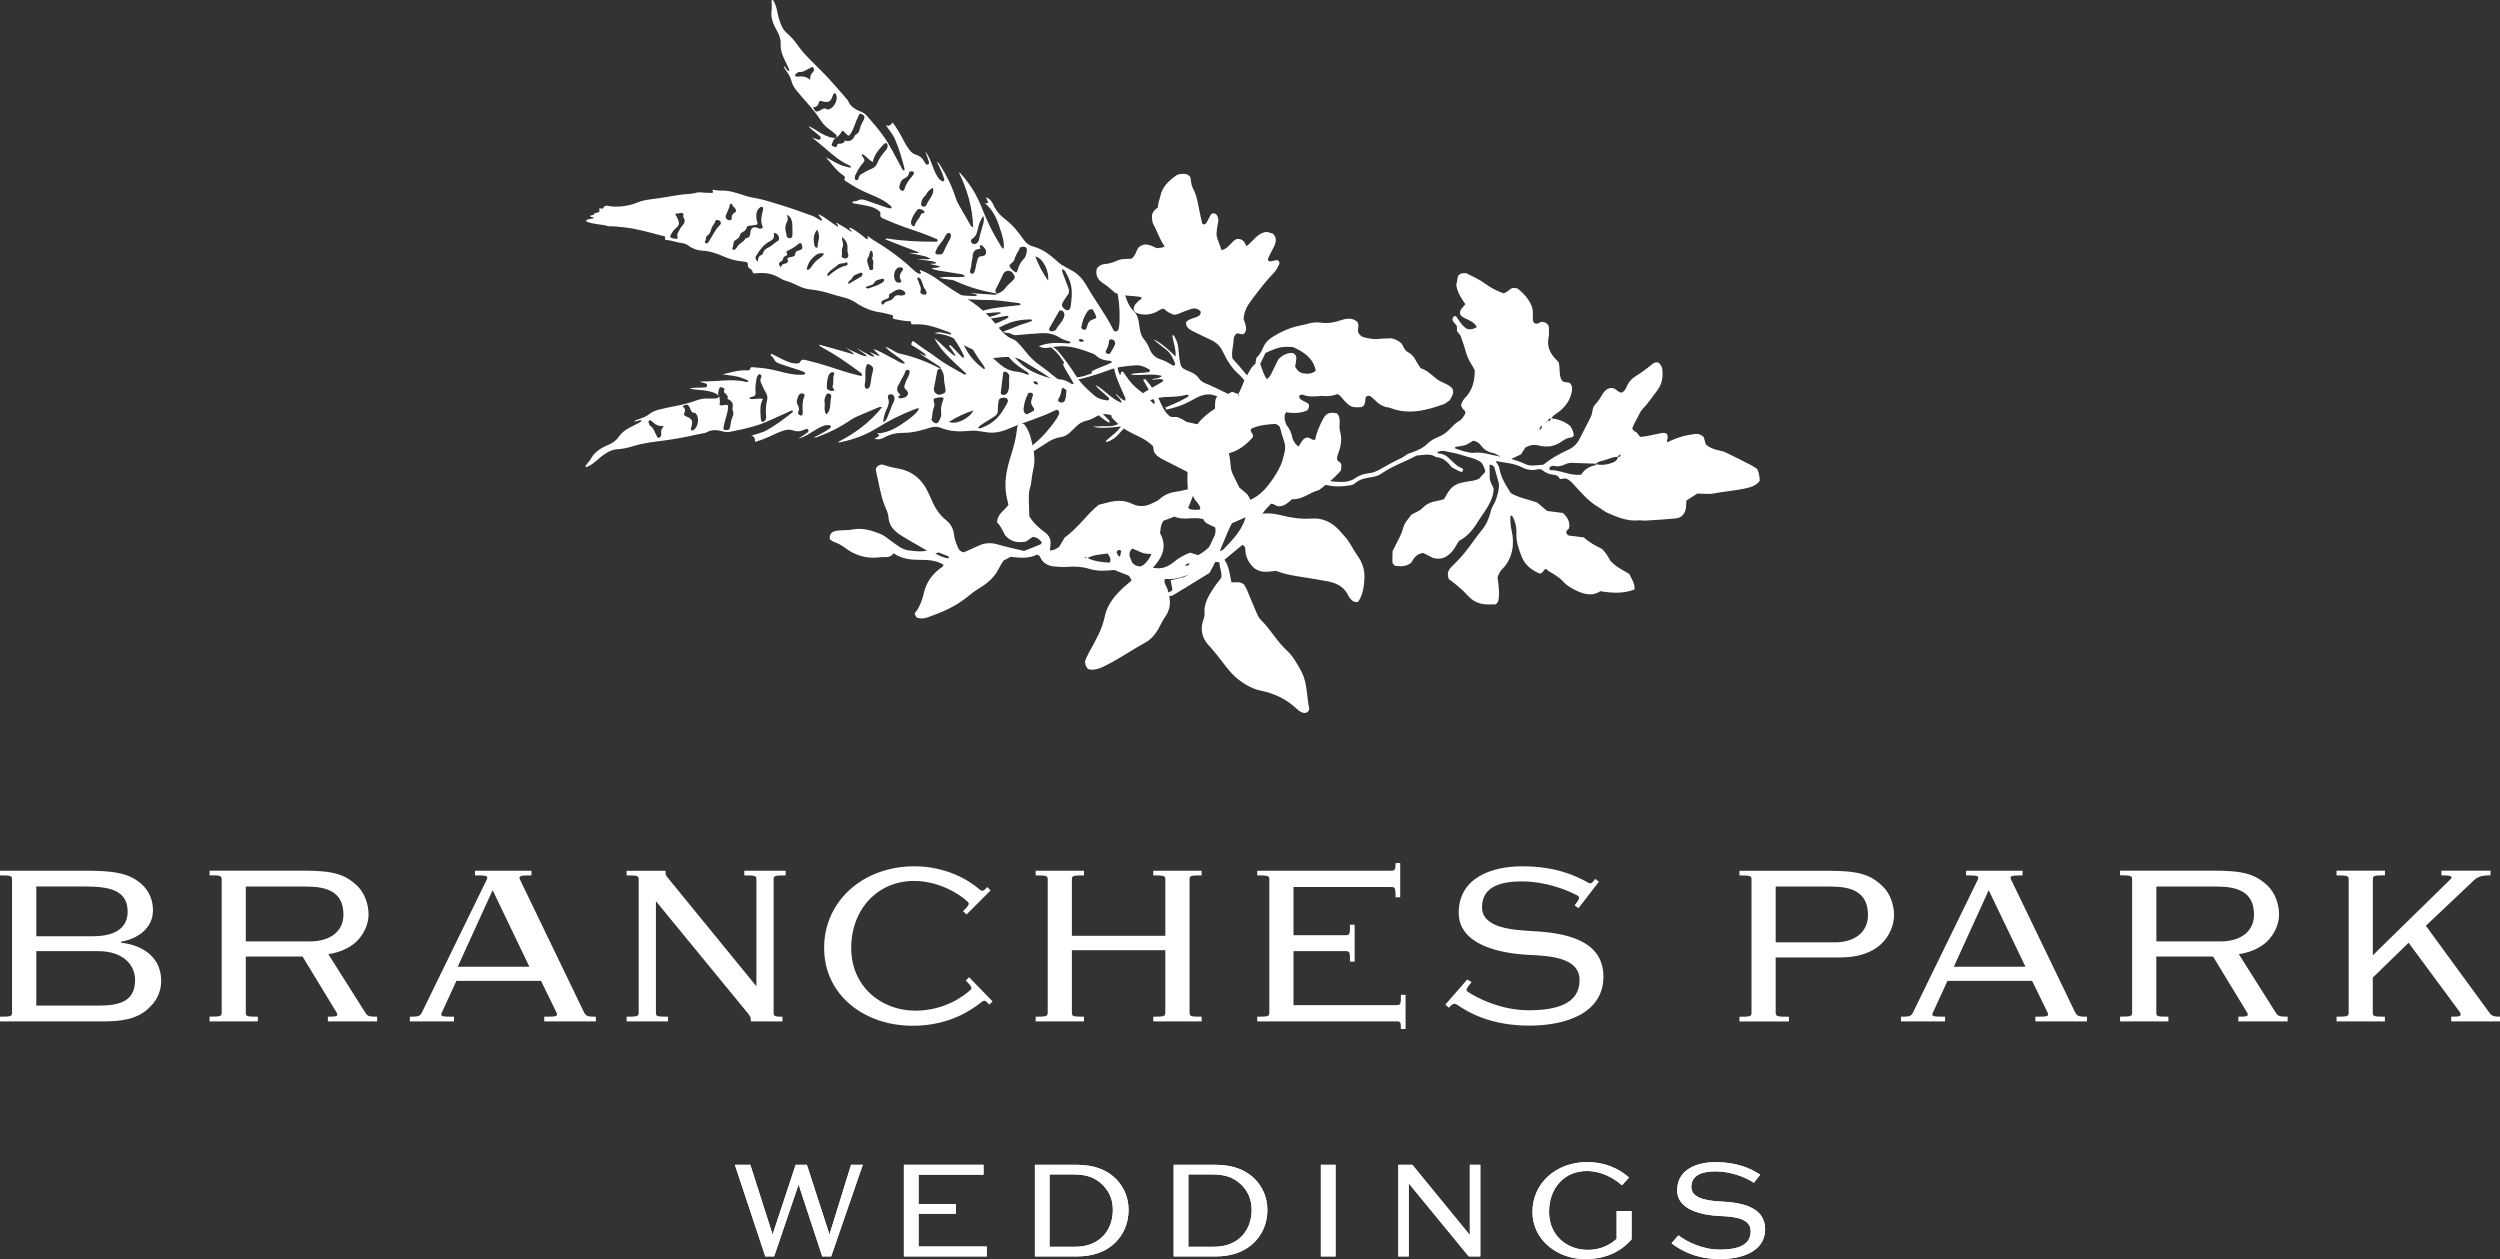 <svg xmlns="http://www.w3.org/2000/svg" id="Layer_1" viewBox="0 0 369.21 185.95"><rect x="0" y="0" width="369.21" height="185.95" fill="#333333" stroke="none"/><defs><style>.cls-1{fill:#fff;stroke-width:0px;}</style></defs><polygon class="cls-1" points="125.69 172.02 122.5 182.32 119.16 172.02 117.51 172.02 114.1 182.32 110.81 172.02 108.53 172.02 113.02 185.55 114.33 185.55 117.94 174.92 121.43 185.55 122.75 185.55 127.42 172.02 125.69 172.02"></polygon><polygon class="cls-1" points="125.69 172.02 122.5 182.32 119.16 172.02 117.51 172.02 114.1 182.32 110.81 172.02 108.53 172.02 113.02 185.55 114.33 185.55 117.94 174.92 121.43 185.55 122.75 185.55 127.42 172.02 125.69 172.02"></polygon><polygon class="cls-1" points="133.49 172.02 133.49 185.55 145.73 185.55 145.73 184.09 135.66 184.09 135.66 179.25 141.16 179.25 141.16 177.81 135.66 177.81 135.66 173.48 145.25 173.48 145.25 172.02 133.49 172.02"></polygon><polygon class="cls-1" points="133.49 172.02 133.49 185.55 145.73 185.55 145.73 184.09 135.66 184.09 135.66 179.25 141.16 179.25 141.16 177.81 135.66 177.81 135.66 173.48 145.25 173.48 145.25 172.02 133.49 172.02"></polygon><path class="cls-1" d="M158.73,184.13c3.9,0,5.62-2.65,5.62-5.45,0-1.61-.58-2.71-1.42-3.61-1.17-1.17-2.38-1.63-4.53-1.63h-3.4v10.69h3.74ZM152.82,172.02h6.1c2.69,0,4.55.75,5.91,2.11,1.13,1.17,1.84,2.71,1.84,4.55,0,2.05-.81,3.72-2.02,4.89-1.36,1.29-3.24,1.98-5.55,1.98h-6.26v-13.53Z"></path><path class="cls-1" d="M158.73,184.13c3.9,0,5.62-2.65,5.62-5.45,0-1.61-.58-2.71-1.42-3.61-1.17-1.17-2.38-1.63-4.53-1.63h-3.4v10.69h3.74ZM152.82,172.02h6.1c2.69,0,4.55.75,5.91,2.11,1.13,1.17,1.84,2.71,1.84,4.55,0,2.05-.81,3.72-2.02,4.89-1.36,1.29-3.24,1.98-5.55,1.98h-6.26v-13.53Z"></path><path class="cls-1" d="M179.23,184.13c3.9,0,5.62-2.65,5.62-5.45,0-1.61-.58-2.71-1.42-3.61-1.17-1.17-2.38-1.63-4.53-1.63h-3.4v10.69h3.74ZM173.32,172.02h6.1c2.69,0,4.55.75,5.91,2.11,1.13,1.17,1.84,2.71,1.84,4.55,0,2.05-.81,3.72-2.03,4.89-1.36,1.29-3.24,1.98-5.55,1.98h-6.26v-13.53Z"></path><path class="cls-1" d="M179.23,184.13c3.9,0,5.62-2.65,5.62-5.45,0-1.61-.58-2.71-1.42-3.61-1.17-1.17-2.38-1.63-4.53-1.63h-3.4v10.69h3.74ZM173.32,172.02h6.1c2.69,0,4.55.75,5.91,2.11,1.13,1.17,1.84,2.71,1.84,4.55,0,2.05-.81,3.72-2.03,4.89-1.36,1.29-3.24,1.98-5.55,1.98h-6.26v-13.53Z"></path><rect class="cls-1" x="195.07" y="172.02" width="2.17" height="13.53"></rect><rect class="cls-1" x="195.07" y="172.02" width="2.17" height="13.53"></rect><polygon class="cls-1" points="217.07 172.02 217.07 182.4 208.58 172.02 206.51 172.02 206.51 185.55 208.05 185.55 208.05 174.76 216.91 185.55 218.62 185.55 218.62 172.02 217.07 172.02"></polygon><polygon class="cls-1" points="217.07 172.02 217.07 182.4 208.58 172.02 206.51 172.02 206.51 185.55 208.05 185.55 208.05 174.76 216.91 185.55 218.62 185.55 218.62 172.02 217.07 172.02"></polygon><path class="cls-1" d="M226.32,178.97c0-4.24,3.51-7.35,8.08-7.35,2.59,0,4.66.94,6.18,2.28l-1.04,1.15c-1.29-1.13-3.09-2.11-5.2-2.11-3.32,0-5.57,2.53-5.57,6.03s2.63,5.62,5.74,5.62c2.02,0,3.44-.88,4.24-1.63v-4.11h2.21v4.18c-1.23,1.42-3.32,2.92-6.87,2.92-3.99,0-7.77-2.75-7.77-6.97"></path><path class="cls-1" d="M226.32,178.97c0-4.24,3.51-7.35,8.08-7.35,2.59,0,4.66.94,6.18,2.28l-1.04,1.15c-1.29-1.13-3.09-2.11-5.2-2.11-3.32,0-5.57,2.53-5.57,6.03s2.63,5.62,5.74,5.62c2.02,0,3.44-.88,4.24-1.63v-4.11h2.21v4.18c-1.23,1.42-3.32,2.92-6.87,2.92-3.99,0-7.77-2.75-7.77-6.97"></path><path class="cls-1" d="M246.86,183.61l1.02-1.17c1.23.96,3.57,2.11,6.1,2.11s4.57-.58,4.57-2.71c0-1.96-2.51-2.17-4.45-2.25-2.86-.12-6.41-.96-6.41-3.78,0-3.13,2.92-4.18,5.7-4.18,3.01,0,5.12.88,6.56,1.86l-.94,1.19c-1.38-.94-3.57-1.69-5.68-1.69-1.67,0-3.55.42-3.55,2.32s2.98,2.05,4.61,2.15c2.8.15,6.29.79,6.29,4.07s-3.38,4.41-6.66,4.41c-3.49,0-5.72-1.23-7.16-2.32"></path><path class="cls-1" d="M246.86,183.61l1.02-1.17c1.23.96,3.57,2.11,6.1,2.11s4.57-.58,4.57-2.71c0-1.96-2.51-2.17-4.45-2.25-2.86-.12-6.41-.96-6.41-3.78,0-3.13,2.92-4.18,5.7-4.18,3.01,0,5.12.88,6.56,1.86l-.94,1.19c-1.38-.94-3.57-1.69-5.68-1.69-1.67,0-3.55.42-3.55,2.32s2.98,2.05,4.61,2.15c2.8.15,6.29.79,6.29,4.07s-3.38,4.41-6.66,4.41c-3.49,0-5.72-1.23-7.16-2.32"></path><path class="cls-1" d="M13.19,128.59H0v.69c1.68,0,1.78.07,1.78.65v19.57c0,.58-.1.65-1.78.65v.69h15.59c3.4,0,5.29-.79,6.63-2.2,1-1,1.58-2.27,1.58-3.81,0-4.02-3.6-5.39-5.91-5.6v-.17c2.23-.34,4.7-1.86,4.7-4.6,0-1.44-.48-2.58-1.27-3.47-1.54-1.68-3.6-2.4-8.14-2.4M5.36,138.27v-7.35h7.21c3.61,0,6.28.55,6.28,3.71,0,2.16-1.48,3.64-5.19,3.64H5.36ZM5.36,148.51v-8.04h9.13c3.74,0,5.46,2.06,5.46,4.26,0,3.33-2.54,3.78-5.53,3.78H5.36ZM30.94,150.84h7.14v-.69c-1.72,0-1.78-.07-1.78-.65v-8.24h8.38l5.01,8.24c.31.55.14.65-1.27.65v.69h7.28v-.69c-1.3,0-1.44-.1-1.78-.65l-5.43-8.59c1.65-.24,3.06-.86,4.12-1.82,1.17-1.13,1.82-2.64,1.82-4.02,0-1.61-.62-3.19-1.61-4.19-1.89-1.82-3.67-2.3-8.1-2.3h-13.77v.69c1.68,0,1.79.07,1.79.65v19.57c0,.58-.1.65-1.79.65v.69ZM36.3,139.03v-8.1h8.93c2.95,0,5.49.72,5.49,4.12,0,2.54-1.99,3.98-4.95,3.98h-9.48ZM71.87,129.93l-9.55,19.57c-.27.58-.52.65-1.79.65v.69h6.52v-.69c-1.78,0-2.09-.03-1.78-.65l2.13-4.64h12.5l2.27,4.64c.27.62.03.65-1.79.65v.69h7.62v-.69c-1.24,0-1.44-.07-1.75-.65l-9.44-19.57c-.27-.58-.04-.65,1.68-.65v-.69h-8.34v.69c1.79,0,1.99.07,1.72.65M72.76,131.47l5.42,11.3h-10.58l5.15-11.3ZM92.54,128.59v.69c1.68,0,1.78.07,1.78.65v19.57c0,.58-.1.65-1.78.65v.69h6.11v-.69c-1.72,0-1.78-.07-1.78-.65v-16.41l13.63,16.62c.24.31.38.55.38.79v.34h4.67v-.69c-1.2,0-1.3-.07-1.3-.65v-19.57c0-.58.1-.65,1.78-.65v-.69h-6.11v.69c1.72,0,1.79.07,1.79.65v15.73l-13.01-15.93c-.27-.31-.41-.55-.41-.79v-.34h-5.73ZM144.91,148.03c.45-.38.62-.31,1.2.34l.48-.48-3.47-3.57-.48.48c1,1.03.96,1.17.55,1.51-.86.76-3.67,2.95-8,2.95-5.05,0-9.48-3.57-9.48-9.27s3.91-9.89,9.27-9.89c3.71,0,6.8,1.99,7.83,2.99.38.34.45.48-.58,1.48l.52.48,3.54-3.54-.48-.51c-.58.62-.72.69-1.17.34-1.51-1.34-4.91-3.4-9.61-3.4-7.52,0-13.32,5.08-13.32,12.05s5.94,11.5,13.08,11.5c5.67,0,8.96-2.58,10.13-3.47M152.95,128.59v.69c1.68,0,1.78.07,1.78.65v19.57c0,.58-.1.65-1.78.65v.69h7.14v-.69c-1.72,0-1.79-.07-1.79-.65v-9.17h13.8v9.17c0,.58-.1.65-1.78.65v.69h7.14v-.69c-1.72,0-1.78-.07-1.78-.65v-19.57c0-.58.07-.65,1.78-.65v-.69h-7.14v.69c1.68,0,1.78.07,1.78.65v8.27h-13.8v-8.27c0-.58.07-.65,1.79-.65v-.69h-7.14ZM206.24,148.44h-15.21v-7.97h7.69c.62,0,.65.07.65,1.55h.69v-5.46h-.69c0,1.44-.03,1.55-.65,1.55h-7.69v-7.11h14.42c.58,0,.65.07.65,1.51h.69v-5.05h-.69c0,.96-.07,1.13-.65,1.13h-19.78v.69c1.68,0,1.79.07,1.79.65v19.57c0,.58-.1.65-1.79.65v.69h20.57c.62,0,.65.17.65,1.13h.69v-5.05h-.69c0,1.44-.04,1.51-.65,1.51M216.81,146.48c-.34-.17-.38-.38.52-1.44l-.65-.38-3.23,3.71.52.45c.62-.65.79-.69,1.27-.41,1.55,1.07,4.88,3.06,10.61,3.06,5.39,0,10.95-1.82,10.95-7.25s-5.73-6.46-10.34-6.7c-2.68-.17-7.59-.34-7.59-3.54s3.09-3.81,5.84-3.81c3.47,0,6.52,1.17,8.21,2.06.41.28.48.41-.38,1.48l.58.41,3.02-3.91-.55-.41c-.52.72-.69.79-1.17.48-1.75-.96-4.67-2.34-9.61-2.34-4.57,0-9.38,1.72-9.38,6.87,0,4.64,5.84,6.01,10.54,6.22,3.19.14,7.31.48,7.31,3.71,0,3.5-3.37,4.46-7.52,4.46s-7.66-1.85-8.96-2.71M262.24,149.5v-8.1h9.48c2.61,0,4.67-.65,6.11-1.99,1.24-1.2,1.89-2.78,1.89-4.29s-.58-3.12-1.58-4.12c-1.89-1.92-3.81-2.4-8.17-2.4h-13.08v.69c1.68,0,1.78.07,1.78.65v19.57c0,.58-.1.65-1.78.65v.69h7.31v-.69c-1.82,0-1.96-.07-1.96-.65M262.24,139.17v-8.24h8.14c2.99,0,5.49.76,5.49,4.19,0,2.58-1.99,4.05-4.91,4.05h-8.72ZM292.08,129.93l-9.55,19.57c-.28.58-.52.65-1.79.65v.69h6.52v-.69c-1.78,0-2.09-.03-1.78-.65l2.13-4.64h12.5l2.27,4.64c.27.62.03.65-1.79.65v.69h7.62v-.69c-1.24,0-1.44-.07-1.75-.65l-9.44-19.57c-.27-.58-.03-.65,1.68-.65v-.69h-8.35v.69c1.79,0,1.99.07,1.72.65M293.7,131.47l5.43,11.3h-10.58l5.15-11.3ZM313.1,150.84h7.14v-.69c-1.72,0-1.79-.07-1.79-.65v-8.24h8.38l5.01,8.24c.31.55.14.65-1.27.65v.69h7.28v-.69c-1.31,0-1.44-.1-1.79-.65l-5.42-8.59c1.65-.24,3.06-.86,4.12-1.82,1.17-1.13,1.82-2.64,1.82-4.02,0-1.61-.62-3.19-1.61-4.19-1.89-1.82-3.67-2.3-8.1-2.3h-13.77v.69c1.68,0,1.78.07,1.78.65v19.57c0,.58-.1.65-1.78.65v.69ZM318.46,139.03v-8.1h8.93c2.95,0,5.49.72,5.49,4.12,0,2.54-1.99,3.98-4.94,3.98h-9.48ZM345.07,128.59v.69c1.68,0,1.79.07,1.79.65v19.57c0,.58-.1.65-1.79.65v.69h7.14v-.69c-1.72,0-1.79-.07-1.79-.65v-5.12l5.29-5.15,7.59,10.27c.27.55.1.65-1.3.65v.69h7.21v-.69c-.96,0-1.27-.14-1.61-.65l-9.34-12.78,7.01-6.63c.62-.58,1.1-.82,2.54-.82v-.69h-7.25v.69c1.44,0,1.78.17,1.27.65l-11.4,11.16v-11.16c0-.58.07-.65,1.79-.65v-.69h-7.14Z"></path><path class="cls-1" d="M119.49,18.66c.67.29,1.24.73,1.88,1.08.66.36,1.34.67,2.11.63-.41.1-.44.5-.59.81-.08.17-.12.31.08.4.21.1.58.23.61.01.07-.56.5-.28.74-.41.2-.11.46-.1.41-.44h0c.69.22,1.19.05,1.48-.67.05-.12.21-.19.32-.28.21-.17.37-.38.42-.64.11-.53.35-.98.6-1.44.22-.39.14-.61-.22-.83-.41-.25-.48.12-.6.35-.41.82-.6,1.74-1.12,2.53-.19.3-.25.35-.52.13-.23-.19-.37-.5-.72-.57-.22.43-.53.77-.9,1.06.2-.26.06-.45-.13-.61-.3-.26-.62-.51-.95-.74-.47-.33-.85-.74-1.17-1.23-.62-.99-1.37-1.88-2.14-2.74-.49-.54-.96-1.11-1.43-1.67-.37-.44-.65-.93-.79-1.5-.13-.52-.42-.95-.71-1.39-.15-.23-.35-.43-.43-.77.37.21.42.64.77.78.16-.2.01-.34-.05-.48-.22-.48-.45-.94-.67-1.42-.32-.67-.52-1.36-.48-2.14.03-.68-.2-1.31-.54-1.9-.28-.5-.54-1-.69-1.56-.12-.44-.19-.89-.12-1.35.08-.54,0-1.09.01-1.62.24-.1.28.08.34.19.27.48.41,1.02.51,1.56.11.59.27,1.16.49,1.72.2.51.46,1,.89,1.36.6.51,1.12,1.09,1.57,1.73,1.01,1.45,2.32,2.63,3.55,3.87,1.31,1.31,2.5,2.72,3.71,4.11.09.11.2.21.25.34.37.9,1.15,1.28,1.97,1.61.32.13.57.34.79.58.84.93,1.65,1.89,2.39,2.91,1.05,1.44,1.78,3.07,2.66,4.61.11.2.16.45.43.58.16-.16.07-.36.03-.52-.38-1.41-.77-2.8-1.36-4.14-.34-.78-.92-1.38-1.35-2.09h0c.48.31.74-.05,1.02-.36h0c.68.91,1.23,1.91,1.75,2.92.2.38.44.73.69,1.08.25.35.58.63,1,.75.52.15.9.46,1.18.94.14.23.3.64.58.51.32-.16.08-.56,0-.83-.11-.39-.27-.76-.41-1.14h0c.48.6.76,1.31,1.03,2.02.22.58.43,1.16.76,1.69.16.27.35.51.63.66.1.05.22.12.33.04.12-.08.08-.21.05-.33-.17-.62-.43-1.21-.7-1.79-.1-.21-.21-.42-.36-.72.28.13.35.31.45.46.97,1.53,1.77,3.14,2.33,4.88.24.76.7,1.4,1.07,2.09.32.58.65,1.16.99,1.73.1.17.17.39.51.53-.08-2.92-.87-5.55-2.1-8.12.25.08.35.26.47.41,1.24,1.42,2.21,3.01,2.9,4.79.73,1.89,1.61,3.71,2.68,5.43.15.23.25.51.53.65.19-.63-.08-1.83-.73-3.63-.43-1.21-1.02-2.3-2.03-3.12h0c.51.06.54.04.39-.36-.03-.09-.09-.17-.12-.26-.02-.06-.04-.13-.07-.24.54.21.85.62,1.06,1.09.41.95,1.06,1.64,1.87,2.25,1.06.8,1.87,1.88,2.64,2.96.36.51.8.82,1.4.98,1.32.35,2.41,1.16,3.41,2.07.32.29.62.57,1.01.76.36.18.69.42,1.05.59,1.11.53,1.86,1.41,2.46,2.47,1.21,2.13,2.71,4.06,3.81,6.26.09.18.19.42.45.38.27-.04.39-.27.43-.51.07-.35.1-.71.11-1.07.05-2.09-.14-4.15-.9-6.12h0q.51.11.43-.33c-.01-.07-.04-.14-.05-.21,0-.04,0-.09,0-.25.27.43.46.8.61,1.19.31.83.63,1.65.92,2.48.23.66.53,1.28,1.04,1.77.47.45.7,1,.78,1.64.05.4.12.8.19,1.2.09.55.3,1.05.67,1.48.33.38.56.82.74,1.29.3.78.83,1.32,1.63,1.56.59.18,1.12.48,1.65.81.14.09.3.2.45.04.1-.11.04-.27-.02-.41-.31-.73-.64-1.43-1.31-1.91-.63-.46-1.22-.97-1.83-1.46h0q1.04.32,3.28,2.51c.07-1.13-.36-2.11-.49-3.11.24-.1.26.09.33.19.33.53.51,1.12.57,1.75.07.74.12,1.48.28,2.2.1.45.28.72.79.94.7.3,1.51.56,1.98,1.29.23.35.59.55.96.71,2.39,1,4.64,2.32,7.06,3.25,1.34.52,2.63,1.15,3.93,1.76.3.14.59.3.77.6.05.09.07.18,0,.27-.06.09-.16.12-.25.09-.2-.07-.4-.15-.58-.25-1.23-.73-2.54-1.23-3.91-1.58-1.01-.25-1.96-.67-2.89-1.12-.83-.4-1.68-.75-2.51-1.13-.92-.42-1.79-.29-2.66.09-.43.19-.84.43-1.25.66-1.13.61-2.34,1-3.59,1.25h0c.11-.16.06-.26-.12-.3h0c1-.42,2-.82,2.95-1.36.21-.12.47-.21.59-.47-.24-.16-.45-.04-.64,0-.81.16-1.62.24-2.45.24-.95,0-1.86.19-2.75.52-.11.04-.22.08-.33.11-.19.04-.42.22-.58,0-.14-.18.19-.31.11-.56-.63.31-1.11.77-1.52,1.31-.22.29-.43.57-.78.7h0c.15-.14.32-.27.37-.5.2-.9.81-1.48,1.53-1.97.86-.58,1.78-1.07,2.68-1.59.22-.13.48-.2.62-.53-.59-.27-1.19.03-1.77-.06h0c.46-.21,1.02-.06,1.55-.53-1.61-.45-3.15.04-4.66-.21.34-.18.71-.17,1.06-.2.44-.04.89-.06,1.33-.11.17-.02.43,0,.46-.23.03-.22-.22-.28-.38-.37-.52-.29-1.08-.49-1.68-.45-1.36.1-2.71.22-4.01.72-1.27.49-2.58.89-3.9,1.23-.55.14-1.1.26-1.81-.1,1.06,0,1.94-.17,2.78-.51.18-.07.53-.04.41-.43h0c.94-.56,2.02-.83,3.01-1.35-.17-.28-.4-.23-.6-.25-.64-.07-1.24-.25-1.73-.72-.12-.11-.26-.22-.41-.28-1.78-.69-3.57-1.33-5.54-1.07-.35.05-.7.08-1.04.15-.53.11-1.03.06-1.5-.2h0c1.23-.53,2.51-.54,3.81-.46.29.02.59.11.88-.05-.03-.23-.2-.21-.32-.25-.48-.12-.94-.31-1.36-.57-.79-.48-1.64-.65-2.56-.61-1.2.06-2.39.18-3.58.28-.33.03-.65.04-.95-.17-.32-.22-.74-.05-1.19-.31.78-.32,1.48-.6,2.18-.88.69-.28,1.43-.42,2.11-.74-.04-.27-.22-.2-.34-.2-1.4,0-2.75.29-4.01.94-.65.34-1.3.66-2,.88-.59.19-1.17.34-1.9.19.49-.18.9-.3,1.28-.48.25-.12.15-.25-.06-.31h0c.95-.39,1.94-.68,2.86-1.15.24-.13.53-.2.69-.45-.1-.24-.29-.14-.43-.12-.62.1-1.24.22-1.87.32-.14.02-.28.02-.41,0-.07,0-.12-.09-.06-.16.04-.05.12-.07.18-.1h0c.15-.04.29-.07.44-.11h0c.32-.12.65-.24.98-.36,0-.05-.01-.09-.02-.14-1.33-.03-2.64.26-3.97.31,1.08-.55,2.24-.83,3.43-.99,1.16-.16,2.32-.27,3.5-.4-.03-.3-.23-.29-.37-.3-1.49-.17-2.97-.45-4.49-.44-1.34.01-2.68-.16-4.02-.11-.14,0-.43.04-.36-.17.04-.12-.05-.53.38-.45.55.1,1.12.1,1.69.13.24.01.51.07.77-.11-.25-.26-.57-.12-.91-.31,1.13.08,2.15.15,3.17.22.26.02.52.08.73-.15.42-.16.82-.36,1.1-.74.28-.38.62-.71.98-1.02.6-.53.61-.67.16-1.3-.31-.44-1.1-.39-1.35.1-.37.74-.7,1.49-1.09,2.22-.19.35-.14.57.21.74-2.17-.34-4.27-.94-6.27-1.87-.33-.15-.68-.18-1.03-.22-.43-.05-.86-.11-1.29-.26,1.24-.28,2.49.07,3.79-.17-.16-.29-.41-.32-.65-.36-1.04-.17-2.09-.33-3.13-.5-.39-.06-.78-.16-1.17-.3.37-.2.81-.05,1.31-.29-.54-.23-1.02-.25-1.52-.4.33-.11.62.04.95-.15-.47-.32-.97-.28-1.43-.37-.46-.09-.92-.12-1.39-.2.6-.08,1.2.12,1.92-.03-.53-.42-1.07-.43-1.57-.56-.5-.13-1.01-.2-1.61-.32.56-.06,1.04.11,1.52-.07-1.67-.63-3.33-1.26-5.05-1.96.26-.15.44-.09.61-.06,2.19.34,4.4.42,6.61.43.2,0,.43.05.6-.16-.06-.25-.3-.27-.47-.35-1.4-.63-2.86-1.09-4.3-1.59-1.09-.38-2.16-.81-3.21-1.28-.3-.13-.62-.23-.52-.71.06-.33-.24-.49-.47-.65-.58-.39-1.26-.52-1.92-.65-.46-.09-.93-.16-1.39-.24-.13-.02-.3,0-.36-.22.22-.2.55-.09.77-.22.6-.35,1.13-.06,1.67.12.8.26,1.6.56,2.4.83.3.1.61.23.94.18.06-.29-.15-.37-.28-.48-.91-.79-2.01-1.22-3.09-1.68-1.11-.47-2.17-1.03-3.17-1.71-.21-.14-.55-.22-.35-.63.07-.16-.13-.3-.26-.38-1.04-.7-1.73-1.74-2.54-2.66h0c.92.47,1.77,1.09,2.79,1.34.29.07.57.19.87.2.07-.24-.09-.29-.2-.34-1.34-.58-2.43-1.52-3.51-2.47-.6-.53-1.24-1.02-1.99-1.63.28.09.42.13.55.18.24.08.51.29.69-.02.16-.28-.15-.41-.31-.56-.24-.22-.52-.41-.77-.62-.22-.18-.42-.37-.63-.56h0ZM144.81,36.69h0s-.09.05-.13.06c-.76.06-1.05.51-1.04,1.24,0,.07-.02.14-.04.21-.15.56-.12,1.14-.31,1.69-.07.22-.05.45.21.53.25.08.34-.12.41-.3.08-.2.16-.41.18-.62.04-.36.15-.7.24-1.04.1-.37.2-.61.69-.63.6-.02.8-.59.45-1.1-.09-.14-.21-.26-.33-.37-.12-.11-.28-.24-.42-.07-.1.13.04.26.1.39M127.3,22.76c-.06.12-.04.18,0,.24.49.67.49.69-.04,1.3-.4.47-.67,1.03-.95,1.57-.04.08-.06.19-.06.28,0,.16-.05.37.14.44.21.07.36-.04.41-.27.06-.27.19-.52.43-.63.35-.15.64-.39.99-.54.49-.21,1.05-.39,1.28-.94.33-.78.79-1.45,1.35-2.06.19-.21.26-.46.23-.73-.03-.27-.24-.36-.46-.21-.11.08-.2.2-.3.3-.62.7-1.25,1.4-1.41,2.41-.66-.28-.99-.94-1.61-1.17M151.65,37.11c.04-.41-.04-.58-.32-.65-.21-.05-.42,0-.63.05-.16.05-.12.24-.19.36-.32.5-.59,1.03-.76,1.6-.05.17-.2.25-.33.36-.43.36-.43.46-.08.85.13.14.26.28.41.39.32.25.43.22.53-.17.17-.64.46-1.21.92-1.67.32-.32.36-.71.44-1.13M156.88,39.75c-.05.31.05.53.13.75.24.67.5,1.34.76,2,.16.41.16.77-.14,1.13-.24.29-.42.62-.62.94-.27.43-.24.67.12.99.18.16.37.31.63.24.27-.08.31-.32.36-.56.09-.52.12-1.03.16-1.56.08-1.24-.24-2.36-.86-3.4-.12-.2-.2-.44-.52-.54M120.09,15.85c.3.69.44.74.99.48.33-.16.64-.51,1.06-.17.04.03.14.02.2,0,.77-.15,1.43-1.31,1.18-2.09-.04-.14-.09-.3-.25-.3-.16,0-.21.15-.26.3-.34.98-.62,1.14-1.61.88-.21-.05-.44-.07-.47.15-.06.52-.38.71-.84.74M159.73,48.14c-.12.29.05.44.28.54.26.11.39-.02.46-.27.05-.18.13-.35.19-.53.11-.35.33-.55.67-.67.68-.24.68-.25.36-.92-.07-.15-.14-.3-.22-.44-.11-.2-.27-.24-.48-.15-.2.08-.35.21-.47.4-.4.63-.66,1.3-.78,2.04M156.67,45.84c-.21-.02-.28.15-.36.29-.43.74-.85,1.48-1.27,2.22-.08.14-.2.29-.05.45.12.13.29.15.46.12.21-.04.44-.1.54-.3.35-.67.99-1.14,1.18-1.92.1-.39-.1-.83-.5-.86M138.55,37.58c.51.04.68-.05.87-.52.21-.53.47-1.04.76-1.53.13-.22.24-.46.26-.73.01-.15-.05-.28-.18-.36-.14-.09-.27-.04-.38.06-.09.08-.18.16-.23.27-.26.6-.69,1.07-1.07,1.58-.15.21-.27.45-.36.69-.16.41-.09.51.34.54M145.19,31.9c-.35.54-.61,1.12-.74,1.74-.13.61-.23,1.2-.82,1.58-.22.14-.36.4-.1.67.22.22.51.22.76,0,.19-.17.28-.39.32-.62.13-.78.43-1.51.61-2.28.08-.35.16-.69-.02-1.08M119.65,11.85c-.03-.58.09-.89.37-1.16.21-.19.28-.48.08-.71-.16-.19-.34.02-.5.09-.53.22-.99.66-1.63.56-.09-.01-.2.11-.29.18-.11.08-.28.15-.25.31.04.2.22.22.4.2.62-.07,1.22-.08,1.85.52M132.82,27.48c-.03.38.09.59.38.68.3.09.37-.18.42-.36.21-.71.65-1.26,1.11-1.8.06-.07.12-.15.17-.23.06-.1.12-.22.05-.33-.08-.15-.23-.14-.37-.14-.19,0-.32.1-.35.29-.07.41-.33.61-.67.76-.53.23-.6.75-.73,1.15M154.78,41.43c.22-1.27-.71-3.31-1.88-3.56.48,1.27,1.07,2.43,1.88,3.56M137.78,27.75c-.31.11-.51.31-.7.51-.22.24-.33.58-.58.79-.25.21-.34.5-.42.8-.06.24-.13.48.15.62.28.14.5.01.62-.27.17-.4.43-.73.64-1.09.24-.4.43-.82.29-1.36M134.55,32.65c-.02.26-.01.45.12.61.15.18.39.24.44,0,.13-.59.65-.93.84-1.46.07-.21.19-.32.41-.32.11,0,.19-.05.16-.17-.08-.34-.85-.6-1.06-.32-.4.52-.76,1.08-.9,1.68M164.07,50.11c-.16,0-.28.12-.29.3-.04.48-.2.92-.43,1.34-.09.16-.13.32.06.43.19.11.44.18.56-.04.23-.43.56-.82.7-1.31.1-.35-.18-.71-.59-.72M160.1,50.33c-.26-.24-.48-.35-.76-.16-.02.02-.04.1-.02.12.21.22.45.28.79.04"></path><path class="cls-1" d="M101.98,57.41c.71.17,1.43.16,2.15.27.74.11,1.47.27,2.06.77-.27-.33-.06-.66.01-.99.04-.19.09-.32.3-.27.23.05.6.16.49.36-.28.49.23.52.34.76.1.21.3.36.06.59h0c.68.24.98.68.78,1.42-.03.12.05.27.09.41.07.26.07.52-.04.76-.23.48-.31.99-.38,1.5-.06.44-.25.57-.67.53-.48-.05-.31-.39-.27-.64.16-.9.56-1.74.62-2.67.02-.35,0-.42-.34-.42-.3,0-.59.17-.91.02.08-.47.04-.93-.08-1.38,0,.33-.23.39-.47.41-.4.02-.8.03-1.2.02-.57-.02-1.12.07-1.66.27-1.09.41-2.21.67-3.35.88-.72.14-1.43.3-2.14.47-.56.13-1.08.35-1.53.71-.41.33-.9.5-1.4.68-.26.09-.54.13-.8.36.42.05.72-.25,1.08-.15,0,.26-.2.27-.33.35-.46.25-.93.47-1.39.72-.66.34-1.23.77-1.66,1.4-.38.56-.94.92-1.57,1.18-.52.22-1.03.47-1.48.83-.36.28-.68.59-.9.99-.26.48-.65.86-.95,1.29.13.22.27.1.38.05.5-.22.93-.56,1.34-.93.44-.4.91-.76,1.42-1.07.47-.28.97-.51,1.52-.54.78-.04,1.55-.19,2.29-.43,1.68-.54,3.42-.69,5.15-.93,1.83-.25,3.62-.65,5.42-1.03.14-.03.29-.05.41-.12.83-.49,1.69-.32,2.53-.09.34.09.65.07.98.01,1.23-.23,2.45-.51,3.65-.86,1.7-.51,3.26-1.36,4.88-2.05.21-.09.4-.26.69-.2.03.23-.16.32-.29.42-1.14.88-2.29,1.75-3.56,2.46-.73.41-1.56.54-2.33.84h0c.57.05.56.48.6.89h0c1.09-.31,2.12-.77,3.14-1.26.38-.18.79-.31,1.19-.44.41-.13.84-.15,1.25,0,.51.2,1,.18,1.51-.03.25-.1.63-.33.76-.06.16.32-.26.49-.49.66-.32.24-.67.44-1,.66h0c.74-.19,1.39-.58,2.03-.98.52-.33,1.04-.66,1.61-.88.29-.11.58-.19.9-.14.11.02.25.04.29.16.04.13-.06.22-.16.29-.51.39-1.07.7-1.63.99-.21.11-.41.21-.72.35.3.07.46-.03.63-.09,1.69-.63,3.29-1.42,4.78-2.46.65-.45,1.39-.69,2.11-1.01.61-.27,1.21-.52,1.83-.78.19-.08.37-.2.72-.11-1.81,2.26-4.01,3.87-6.53,5.16.24.09.43,0,.62-.04,1.84-.38,3.57-1.06,5.18-2.05,1.71-1.06,3.5-1.97,5.38-2.69.26-.1.51-.25.81-.19-.22.61-1.15,1.4-2.75,2.44-1.07.7-2.19,1.21-3.48,1.25h0c.44.26.45.29.1.52-.08.05-.17.09-.25.13-.06.03-.11.08-.2.15.56.16,1.05.02,1.5-.23.89-.5,1.82-.66,2.84-.66,1.33,0,2.61-.37,3.88-.76.6-.19,1.13-.17,1.71.07,1.27.51,2.62.53,3.96.41.43-.04.84-.07,1.26,0,.39.07.8.08,1.19.16,1.2.25,2.33,0,3.44-.47,2.23-.96,4.59-1.59,6.78-2.67.18-.09.41-.22.59-.03.19.19.15.45.04.66-.16.32-.34.62-.55.91-1.21,1.68-2.59,3.2-4.37,4.3h0q.47.22.15.52s-.11.08-.17.13c-.03.03-.05.07-.15.2.47-.18.84-.36,1.19-.58.74-.47,1.48-.93,2.22-1.41.58-.38,1.19-.69,1.88-.78.64-.08,1.16-.38,1.6-.83.28-.29.58-.56.87-.84.4-.38.87-.65,1.42-.77.49-.11.94-.31,1.36-.57.71-.44,1.45-.54,2.24-.26.58.21,1.19.29,1.8.35.16.02.36.03.38.24.01.15-.13.24-.26.31-.68.39-1.36.74-2.19.73-.78-.01-1.56.04-2.33.06h0q1.02.38,4.12-.02c-.62.94-1.55,1.45-2.25,2.17.13.22.26.09.37.05.59-.22,1.08-.58,1.5-1.05.5-.54.98-1.1,1.54-1.57.35-.29.65-.4,1.19-.27.74.18,1.54.47,2.35.17.39-.14.8-.09,1.19.01,2.51.64,5.09.95,7.58,1.67,1.38.4,2.79.67,4.19.97.32.07.65.12.98,0,.09-.04.16-.11.17-.21,0-.11-.05-.19-.14-.22-.2-.06-.41-.13-.61-.15-1.42-.16-2.76-.55-4.07-1.1-.96-.4-1.96-.65-2.98-.85-.9-.18-1.79-.41-2.68-.61-.98-.22-1.6-.84-2.07-1.66-.23-.41-.41-.85-.61-1.28-.54-1.16-1.28-2.19-2.13-3.15h0c0,.2-.11.24-.28.16h0c.54.93,1.1,1.86,1.54,2.85.1.23.25.45.19.73-.29-.02-.38-.24-.51-.38-.55-.62-1.16-1.17-1.81-1.66-.76-.57-1.38-1.27-1.89-2.06-.06-.1-.13-.2-.2-.29-.13-.15-.2-.43-.46-.36-.22.06-.03.36-.25.51-.32-.62-.42-1.28-.43-1.96,0-.36,0-.71-.2-1.02h0c.04.21.09.41,0,.62-.38.83-.24,1.66.05,2.48.34.98.78,1.91,1.19,2.87.1.23.27.45.18.79-.63-.14-.94-.74-1.45-1.02h0c.24.44.78.66.92,1.35-1.56-.61-2.5-1.92-3.85-2.64.16.34.46.56.73.8.33.3.68.58,1,.89.12.12.35.25.23.46-.11.19-.34.09-.52.07-.59-.08-1.15-.26-1.61-.66-1.03-.89-2.04-1.81-2.77-2.98-.72-1.16-1.53-2.26-2.38-3.32-.35-.44-.72-.87-1.5-1.01.85.63,1.45,1.3,1.92,2.08.1.16.4.35.07.59h0c.41,1.01,1.11,1.88,1.59,2.88-.31.12-.46-.06-.63-.16-.56-.33-1.14-.54-1.81-.47-.16.02-.34.02-.49-.03-1.84-.52-3.65-1.09-5.06-2.48-.25-.25-.51-.49-.74-.75-.35-.41-.78-.66-1.32-.74h0c.66,1.16,1.68,1.94,2.77,2.65.24.16.54.27.67.57-.16.16-.28.05-.4,0-.46-.19-.93-.32-1.43-.37-.92-.09-1.7-.47-2.41-1.06-.92-.77-1.8-1.57-2.69-2.38-.25-.22-.5-.42-.86-.44-.39-.02-.63-.4-1.14-.47.43.72.82,1.36,1.22,2.01.39.64.9,1.19,1.24,1.85-.2.19-.29.02-.39-.05-1.12-.85-2.02-1.88-2.64-3.16-.32-.66-.65-1.3-1.07-1.9-.35-.5-.73-.98-1.41-1.29.28.43.54.78.74,1.15.13.24-.03.29-.24.21h0c.53.88,1.15,1.71,1.6,2.64.12.25.3.47.28.77-.22.13-.31-.06-.41-.16-.44-.45-.86-.92-1.3-1.37-.1-.1-.21-.19-.32-.26-.06-.04-.15,0-.15.09,0,.06.05.12.08.19h0c.09.11.19.23.28.35h0c.19.29.38.58.56.87-.03.03-.07.06-.1.1-1.08-.78-1.95-1.8-2.99-2.64.53,1.09,1.3,2,2.15,2.84.83.82,1.7,1.61,2.56,2.42-.2.22-.35.09-.47.02-1.29-.76-2.65-1.43-3.85-2.35-1.06-.81-2.23-1.48-3.28-2.32-.11-.09-.32-.29-.39-.08-.04.12-.35.39.04.59.5.25.96.59,1.43.91.2.14.44.25.54.55-.35.06-.52-.25-.92-.3.95.62,1.81,1.17,2.66,1.73.21.14.47.25.49.55.24.38.44.78.44,1.25,0,.47.07.93.17,1.39.16.78.08.9-.65,1.13-.51.16-1.11-.36-1.01-.89.14-.81.33-1.61.46-2.41.06-.39.23-.54.61-.46-1.94-1.04-3.97-1.82-6.12-2.29-.36-.08-.65-.26-.95-.44-.37-.22-.75-.43-1.18-.57.82.97,2.03,1.45,2.93,2.42-.3.13-.52,0-.73-.11-.94-.49-1.87-1-2.8-1.49-.35-.18-.72-.34-1.11-.46.18.38.62.53.88,1.02-.57-.14-.96-.42-1.45-.6.2.28.52.34.67.69-.56-.03-.94-.37-1.36-.57-.42-.2-.81-.46-1.23-.68.43.42,1.03.63,1.51,1.18-.67.01-1.11-.31-1.59-.5-.48-.19-.93-.45-1.47-.71.41.38.9.53,1.17.97-1.71-.51-3.41-1.01-5.21-1.48.12.27.3.34.46.42,1.95,1.05,3.77,2.31,5.54,3.63.16.12.37.22.38.49-.2.16-.4.04-.59,0-1.49-.34-2.93-.86-4.39-1.32-1.1-.35-2.21-.66-3.33-.92-.31-.07-.63-.19-.84.25-.14.3-.49.24-.77.23-.7-.04-1.31-.34-1.93-.64-.42-.2-.83-.43-1.26-.64-.12-.06-.24-.17-.42-.04.06.29.38.4.48.64.27.64.87.73,1.4.91.8.28,1.61.52,2.41.79.3.1.63.19.86.43-.13.27-.34.21-.51.22-1.2.07-2.34-.24-3.48-.53-1.17-.3-2.35-.49-3.55-.55-.26-.01-.57-.16-.66.29-.04.17-.28.16-.44.15-1.25-.07-2.42.34-3.61.58h0c1.01.18,2.06.2,3.03.61.28.12.57.19.81.37-.09.23-.24.17-.36.15-1.41-.34-2.84-.26-4.28-.15-.8.06-1.6.06-2.57.09.28.1.41.15.55.19.24.08.58.08.54.43-.04.32-.36.24-.58.26-.33.03-.66.02-.99.03-.28.01-.56.04-.84.06h0ZM132.99,58.37h0s-.04-.09-.07-.12c-.57-.5-.53-1.04-.09-1.61.04-.06.07-.12.09-.19.21-.53.59-.98.76-1.52.07-.22.22-.38.48-.29.24.08.19.3.15.48-.05.2-.12.41-.22.59-.18.31-.3.64-.43.97-.14.36-.2.6.17.91.47.38.29.94-.29,1.14-.15.05-.32.07-.49.09-.16.01-.37.02-.38-.2,0-.16.19-.18.31-.25M110.68,58.87c.02-.13.08-.17.15-.19.79-.24.8-.25.74-1.06-.04-.61.08-1.22.18-1.82.01-.09.07-.18.12-.26.09-.13.18-.33.37-.26.21.07.27.25.17.46-.12.25-.16.53-.03.76.18.33.27.69.46,1.02.26.46.61.94.46,1.52-.21.81-.24,1.62-.15,2.45.03.28-.07.52-.25.71-.18.19-.4.14-.49-.11-.04-.13-.05-.28-.06-.42-.07-.93-.16-1.86.32-2.75-.7-.18-1.35.15-1.98-.04M138.7,62.15c-.22.35-.38.44-.65.32-.2-.09-.34-.25-.47-.42-.1-.14.05-.26.06-.39.05-.59.14-1.17.35-1.72.06-.16,0-.32-.05-.48-.13-.54-.07-.62.45-.72.19-.04.37-.06.56-.06.4,0,.48.09.32.46-.25.61-.36,1.23-.27,1.87.07.44-.14.77-.32,1.16M144.45,63.2c.15-.28.36-.39.55-.52.59-.39,1.2-.76,1.8-1.13.37-.23.59-.52.57-.98-.02-.37.03-.75.07-1.12.04-.5.21-.67.69-.71.24-.02.48-.03.64.19.17.23.06.44-.05.66-.24.46-.52.89-.81,1.33-.68,1.03-1.6,1.72-2.72,2.18-.21.08-.42.23-.74.11M100.79,60c.65-.36.79-.33,1.08.21.17.33.2.79.74.77.05,0,.12.07.17.12.53.58.36,1.89-.3,2.36-.12.08-.25.18-.38.08-.13-.1-.07-.25-.03-.39.31-.98.19-1.27-.76-1.67-.19-.08-.39-.2-.28-.4.26-.45.12-.79-.23-1.1M151.75,58.28c.08-.3.3-.32.55-.27.27.06.3.25.21.49-.07.17-.1.36-.17.54-.12.34-.07.63.14.93.4.59.39.6-.26.94-.15.08-.29.15-.44.22-.21.09-.36.02-.47-.16-.11-.19-.16-.37-.14-.6.06-.74.26-1.43.59-2.08M147.93,58.25c-.18-.11-.13-.29-.11-.45.1-.84.2-1.68.31-2.52.02-.16,0-.35.23-.39.18-.03.32.06.44.18.15.16.29.34.26.56-.12.74.11,1.5-.21,2.23-.16.37-.58.6-.91.39M128.51,53.89c.43.28.52.45.39.94-.15.55-.25,1.1-.31,1.66-.03.26-.08.51-.23.74-.08.13-.21.19-.36.18-.17-.01-.24-.14-.27-.28-.02-.11-.05-.24-.02-.35.16-.63.08-1.26.09-1.89,0-.26.05-.52.12-.76.12-.42.24-.46.59-.23M130.43,62.39c.05-.64.18-1.25.45-1.83.26-.56.53-1.09.28-1.74-.09-.24-.05-.53.32-.59.31-.04.54.13.6.45.05.24,0,.48-.11.69-.36.7-.56,1.46-.88,2.17-.14.32-.28.65-.66.84M98.05,62.9c-.37.44-.47.76-.4,1.14.05.28-.07.55-.36.61-.24.05-.26-.22-.35-.37-.3-.5-.4-1.12-.97-1.43-.08-.04-.09-.21-.13-.32-.04-.13-.14-.29-.02-.4.15-.13.31-.04.44.08.45.43.93.8,1.79.7M117.91,58.44c.2-.32.42-.42.71-.31.3.11.19.37.12.54-.26.69-.23,1.39-.19,2.1,0,.1,0,.19,0,.28-.01.12-.04.24-.16.3-.15.07-.27-.03-.38-.11-.15-.12-.2-.27-.11-.44.19-.36.1-.68-.09-1-.29-.5-.03-.95.1-1.35M143.78,60.61c-.59,1.14-2.54,2.19-3.63,1.69,1.14-.71,2.31-1.28,3.63-1.69M122.03,61.22c-.18-.28-.23-.55-.25-.83-.03-.33.08-.65,0-.98-.07-.31.02-.6.14-.89.09-.23.18-.46.49-.4.31.06.41.29.33.59-.1.41-.1.84-.14,1.25-.05.46-.15.91-.58,1.25M122.38,55.39c.14-.21.26-.36.46-.41.22-.05.45.05.35.27-.25.55-.03,1.13-.2,1.67-.07.21-.04.37.13.5.09.06.13.15.03.23-.26.22-1.04-.04-1.04-.38,0-.65.04-1.31.28-1.88M156.38,59.32c-.13-.1-.15-.26-.06-.41.26-.41.39-.85.45-1.32.02-.18.09-.33.3-.3.22.03.46.12.43.37-.07.48-.04.99-.22,1.45-.13.34-.57.45-.9.22M153.34,56.76c-.35.03-.6,0-.71-.33,0-.03.03-.11.05-.11.3-.05.52.05.66.44"></path><path class="cls-1" d="M87.7,31.63c.09-.16.26-.17.42-.21.45-.11.45-.11.37-.6.19-.12.51.08.58-.07.28-.6.77-.3,1.15-.27,1.37.12,2.69-.07,3.96-.59.65-.27,1.33-.38,2.02-.47,1.07-.13,2.14-.31,3.21-.49.51-.09,1.01-.16,1.52-.22.64-.08,1.29-.05,1.93-.25.42-.13.93,0,1.4.01.27,0,.53.03.8.02.17,0,.34-.04.19-.29-.09-.14.06-.19.15-.17.55.16,1.13.09,1.69.13,1.47.1,2.77.82,4.21,1.05,1.41.22,2.77.7,4.14,1.11,1.5.45,2.98,1.01,4.46,1.53.39.14.73.36,1.08.57.12.07.22.2.42.14,0-.38-.44-.51-.53-.92,1.08.47,1.89,1.29,2.92,1.86.02-.34-.27-.42-.34-.66.8.45,1.55.89,2.34,1.44-.05-.31-.32-.38-.38-.62.17-.07.3.04.43.1.64.34,1.18.8,1.75,1.23.17.13.31.33.56.32.15-.16-.12-.25-.04-.4.02,0,.07-.03.1,0,.76.59,1.61,1.03,2.41,1.57,1.49,1,2.93,2.08,4.23,3.34.24.23.49.43.8.57.11.05.22.11.34,0,.07-.18-.17-.27-.14-.44.04-.06.1-.06.16-.04.98.39,1.87.91,2.71,1.54,1.31.98,2.71,1.82,4.1,2.68,1.56.96,2.93,2.14,4.09,3.57.4.49.79.99,1.25,1.43.4.39.8.74,1.35.92.41.14.72.46,1.02.78.3.33.62.66.88,1.02.64.87,1.42,1.58,2.3,2.19,1.19.83,2.24,1.85,3.47,2.63,2.03,1.28,3.86,2.82,5.63,4.43.33.3.64.63.95.95.08.09.17.18.1.39-.36-.15-.67-.37-.96-.6-1.22-.99-2.54-1.86-3.7-2.93-.88-.8-1.91-1.39-2.85-2.12-.02-.01-.04-.02-.05-.03-1.55-1.32-3.34-2.27-5.05-3.35-.75-.48-1.54-.72-2.43-.7-.59.02-1.19.05-1.77.14-.87.14-1.62-.12-2.3-.62-.43-.32-.9-.56-1.39-.76-.55-.23-1.08-.51-1.54-.87-.98-.78-2.09-1.18-3.31-1.32-.16-.02-.32-.05-.52-.07.47-.15.7-.17,1.26-.06.4.08.79.18,1.18.27.1-.22-.08-.23-.16-.29-.05-.04-.1-.07-.16-.09-1.57-.57-3.12-1.22-4.84-1.14-.16,0-.33,0-.49,0-.08,0-.21,0-.21-.09.04-.55-.4-.35-.64-.38-.63-.08-1.25-.17-1.87-.32-.13-.03-.26-.08-.2-.23.1-.3-.1-.36-.31-.4-.52-.12-1.03-.28-1.55-.35-1.3-.18-2.48-.67-3.56-1.4-.63-.43-1.33-.7-2.08-.87-.58-.13-1.14-.32-1.71-.49-.92-.27-1.85-.51-2.81-.6-.72-.07-1.4-.27-2.05-.6-.57-.29-1.15-.54-1.76-.71-.3-.08-.57-.22-.83-.38-.99-.61-2.07-.84-3.23-.74-.16.01-.32.03-.49.04-.16,0-.3,0-.34-.24-.02-.16-.17-.35-.32-.43-.31-.15-.39-.35-.37-.68.02-.2-.15-.33-.35-.36-.18-.03-.37-.05-.55-.07-.92-.1-1.79-.33-2.65-.71-1-.44-2.04-.82-3.17-.87-.77-.04-1.48-.3-2.1-.77-.39-.3-.87-.34-1.33-.42-.64-.11-1.25-.36-1.91-.39-.08,0-.21-.06-.19-.12.19-.53-.29-.47-.51-.53-1.82-.47-3.62-1.02-5.5-1.21-.75-.08-1.5-.19-2.26-.16-.02,0-.04,0-.06,0-1.05-.35-2.2-.24-3.23-.7-.03-.01-.05-.06-.1-.12.29-.36.79-.2,1.16-.4-.15-.23-.43-.07-.58-.29.16-.17.42-.1.59-.22,0,0,0-.02,0-.02M108.44,35.62c-.08.05-.09.19-.11.33-.03.18-.06.36-.11.54-.03.14-.13.28.02.38.14.09.28-.01.39-.1.08-.06.15-.15.19-.23.27-.58.96-.74,1.26-1.29.02-.05.1-.07.16-.09.46-.1.56-.37.58-.84.02-.53.41-.9.94-.71.19.07.37.18.58.16.21-.02.38-.11.27-.35-.31-.74-.17-1.47.03-2.21.03-.12.07-.24.07-.36,0-.3-.21-.41-.45-.23-.31.24-.52.57-.55.97-.03.39-.02.77.11,1.15.13.38.08.43-.35.49-.3.04-.6.1-.9.13-.16.02-.25.08-.29.25-.08.31-.31.52-.6.66-.22.1-.35.24-.41.49-.05.25-.22.43-.44.56-.12.07-.23.17-.4.29M115.35,39.55c.01-.53.34-.55.63-.63.27-.08.52-.17.33-.55-.1-.2.06-.3.23-.35.17-.05.36-.07.54-.12.19-.05.35-.13.36-.36.02-.38.29-.5.6-.58.47-.13.56-.34.37-.82-.1-.27-.24-.33-.45-.14-.5.42-1.04.76-1.64,1.03-.19.09-.23.21-.1.39.1.15.05.28-.12.34-.28.09-.45.26-.48.56-.02.16-.16.21-.28.29-.41.27-.41.34.02.95M99.72,31.62c.15.28.3.52.41.78.17.4.23.82-.14,1.13-.36.3-.65.63-.87,1.06-.19.39-.23.45.17.58.17.06.36.09.54.1.21.02.33-.09.23-.3-.13-.29.02-.52.14-.75.16-.31.32-.62.55-.87.36-.39.52-.76.19-1.24-.02-.03-.01-.08-.03-.12-.05-.16.15-.37-.08-.5-.17-.1-.36-.02-.54.01-.18.03-.37-.01-.59.12M111.94,38.66c-.02-.54.12-.87.54-1.02.11-.04.19-.16.22-.28.1-.4.42-.63.73-.78.53-.24.91-.68,1.4-.97.16-.1.22-.24.22-.41,0-.43-.28-.73-.77-.83.12.55,0,.94-.43,1.17-.5.27-.96.56-1.33,1.03-.31.38-.59.77-.84,1.19-.19.31-.11.57.26.9M116.26,31.72c-.02.36.18.62.03.9-.33.61-.42,1.24-.15,1.89.02.05,0,.12,0,.18.03.34.18.48.49.48.28,0,.4-.12.4-.49,0-.4.01-.81,0-1.21-.02-.64-.05-1.3-.77-1.76M133.46,42.97c-.22-.13-.47-.27-.77-.22-.52.08-.89.46-1.33.69-.08.04-.08.14-.06.22.05.29-.13.4-.36.48-.19.07-.38.15-.56.24-.16.08-.23.23-.2.41.01.08.05.15.13.19.07.03.12,0,.16-.06.22-.33.58-.44.93-.53.25-.07.42-.22.57-.43.2-.29.48-.42.85-.35.16.04.32.06.48.01.15-.04.34-.02.39-.23.05-.19-.07-.3-.23-.43M104.45,34.79c-.28.23-.14.56-.3.81-.07.12-.05.29.14.34.16.04.25-.06.34-.19.56-.83.94-1.79,1.68-2.5.06-.05.1-.13.13-.21.07-.24-.05-.4-.25-.48-.19-.07-.46-.18-.53.07-.11.43-.48.7-.59,1.12-.11.42-.24.82-.62,1.04M124.4,35.01c-.11.29-.01.46.03.63.07.3.14.63,0,.9-.21.42.01.85-.13,1.25-.03.1.05.19.14.25.2.12.41.2.63.07.23-.13.26-.36.18-.59-.11-.32-.1-.63-.09-.96.02-.62-.27-1.11-.77-1.56M108.12,30.16c-.2-.16-.31-.05-.34.1-.1.54-.37,1.02-.58,1.52-.14.32.1.68.43.74.23.04.45-.02.43-.29-.03-.43.16-.68.51-.88.21-.12.15-.3.06-.47-.13-.28-.47-.4-.51-.71M132.32,39.8c-.34.41-.38,1.27-.06,1.71.13.18.33.24.54.24.26,0,.39-.18.25-.4-.32-.49-.14-.89.15-1.29.1-.13.23-.26.13-.43-.11-.18-.32-.15-.5-.15-.22,0-.37.16-.5.32M119.11,39.81c.43.08.57-.19.73-.42.31-.45.63-.87,1.11-1.18.28-.18.57-.42.76-.74-.89-.29-1.41.34-1.88.81-.36.36-.58.94-.71,1.53M128.53,37.09c-.02.07-.06.16-.09.26-.06.19-.07.42-.18.58-.46.64.05,1.2.13,1.79.02.14.19.2.35.16.16-.04.25-.15.22-.31-.09-.41.16-.85-.1-1.25-.08-.12-.02-.27.02-.41.08-.27.01-.52-.08-.77-.04-.1-.13-.15-.27-.04M120.69,33.91c-.64.76-.58,1.58-.39,2.42.02.08.12.17.2.22.12.07.26.06.25-.12-.02-.39.13-.76.18-1.14.06-.47,0-.91-.24-1.38M135.81,41.06c-.05-.02-.14-.16-.27-.05-.09.08-.06.19-.02.28.04.11.13.22.15.33.08.45.46.84.28,1.34-.07.21-.03.36.18.45.21.09.44.2.63.03.19-.16.02-.37-.03-.56,0-.02-.01-.04-.03-.05-.3-.33-.39-.75-.53-1.15-.08-.21-.14-.43-.36-.62M130.48,41.6c.06-.09.15-.19.08-.32-.07-.13-.2-.14-.32-.1-.41.14-.88.11-1.14.6-.12.24-.45.33-.73.42-.14.04-.27.08-.41.13-.06.02-.1.08-.08.14.02.05.08.1.13.11.1.02.21.03.3,0,.66-.25,1.36-.42,1.96-.82.07-.05.13-.1.2-.17M122.21,40.78c.1-.04.16-.05.21-.09.72-.63,1.47-1.21,2.43-1.44.18-.04.4-.12.32-.35-.09-.28-.3-.08-.46-.05-.33.07-.78.05-.98.26-.37.39-.85.61-1.22.99-.16.17-.39.31-.3.68M125.28,41.96c.68-.4,1.32-.78,1.96-1.15.03-.02.06-.06.07-.09.05-.11.1-.24.03-.35-.08-.11-.22-.12-.33-.07-.42.21-.95.25-1.17.78-.06.16-.25.26-.37.39-.1.1-.25.16-.18.48"></path><path class="cls-1" d="M229.09,61.76c.99.15,1.92.44,2.79,1.13.27.38.5.87.55,1.39-.1.26-.28.31-.49.34-.51.06-.94.33-1.35.61-1,.71-2.12.87-3.27.58-.73-.18-1.37-.13-2.07.31-.17.27-.38.61-.62.98-.43.2-.89.42-1.44.68.72.24,1.39.41,2.01.73.45.23.95.28,1.46.23.39-.04.79-.07,1.26-.11,1.08-.87,2.32-1.59,3.64-2.18.75-.33,1.32-.87,1.7-1.6.53-1.02,1.05-2.04,1.57-3.06.04-.09.08-.18.12-.27.29-.58.15-1.32.65-1.8.48-.46.76-1.04,1.11-1.58.31-.46.7-.85,1.32-.84.59.01.88.64,1.46.69.52-.22.66-.74.88-1.16.26-.51.61-.9,1.08-1.2.88-.56,1.74-1.15,2.53-1.83.22-.19.5-.34.88-.28.36.22.59.61.64,1.06.11,1.11-.04,2.16-.75,3.08-.72.94-1.37,1.94-2.21,2.8-.27.28-.43.67-.61,1.02-.31.61-.66,1.21-.87,1.77.13.45.5.45.69.67.16.18.3.38.47.61,1.05-.06,2.04-.38,3.07-.55.3-.05.59-.11.84.08.36.41,0,.86.08,1.28,1.26-.65,2.58-1.05,3.98-1.23.53-.07.99,0,1.42.44.09.32.2.7.31,1.07.46.45,1.02.64,1.59.82.43.13.89.16,1.29.35,1.31.62,2.59,1.28,3.87,1.94.31.16.59.37.84.53q.39.84.36,1.78c-.58.76-1.48.96-2.35,1.14-1.46.3-2.95.41-4.42.69-.77.15-1.58.02-2.43.02-.51.33-1.05.67-1.62,1.03-.02.35-.02.69-.06,1.03-.09.88-.64,1.53-1.49,1.61-1.48.15-2.97.23-4.46.32-.35.02-.7-.06-1.04-.03-1.65.16-3.12-.46-4.58-1.1-.5-.22-.92-.6-1.38-.87-1.5-.87-2.56-2.18-3.7-3.41-.31-.33-.61-.66-1.14-.82-.22.02-.51.06-.8.09-.18-.24-.32-.51-.64-.57-.39-.08-.79-.11-1.16-.25s-.68-.4-.98-.59c-.2-.01-.36-.06-.49-.03-.81.21-1.59.11-2.32-.27-1.22-.63-2.57-.69-3.94-.94.23.4.51.68.57,1.08.21,1.37.96,2.49,1.68,3.65,1.16.7,2.51.9,3.9,1.4.42.36.95.8,1.47,1.24.8.1,1.58.21,2.33.3.71.65,1.09,1.36.9,2.27-.15.16-.29.3-.4.42-.04.26.05.42.31.63.68.09,1.46.18,2.29.29.78.75,1.76,1.24,2.67,1.7.61.57.96,1.23,1.23,1.74.87.95,1.88,1.39,2.8,1.96.34.73.85,1.37.78,2.28-1.64.64-3.31.55-5.04.26-1.09.73-2.23.51-3.37,0-.82-.37-1.59-.79-2.2-1.5-.35-.4-.84-.69-1.29-1-.4-.28-.88-.43-1.16-.8-.46.1-.4.65-.95.7-1.17-.48-2.21-1.27-2.71-2.62-.4-1.07-.79-2.13-.73-3.32.05-.93-.19-1.85-.68-2.68-.09.09-.21.15-.21.22-.02.7.02,1.38.19,2.07.47,1.91.12,4.2-1.39,5.66-.34.32-.51.73-.7,1.22.14,1.01.31,2.09.17,3.19-.04.31-.12.58-.44.8-.29,0-.63.02-.97.02-1.19.02-2.25-.32-3.07-1.23-.87-.96-1.86-1.78-2.87-2.51-.3-.73-.15-1.29.38-1.81.67-.66,1.33-1.34,1.92-2.06.72-.88,1.37-1.82,2.05-2.73.33-.43.7-.84.98-1.3.39-.63.65-1.32.83-2.06.17-.71.68-1.34.88-2.05.18-.66.44-1.33.33-2.18-.2-.72-.44-1.58-.67-2.37-.22-.24-.43-.35-.7-.35,0,.59.04,1.17.02,1.75-.03.69.37,1.23.59,1.78-.03,1.36-.7,2.42-1.37,3.47-.27.42-.58.81-.83,1.23-.75,1.24-1.62,2.37-2.91,3.02-.4.58-.64,1.17-1.1,1.66-.71.74-1.45,1.2-2.75.87-.35-.18-.92-.47-1.45-.74-.97.12-1.4.79-1.77,1.44-.78.65-1.62.53-2.36.47-.33-.21-.42-.44-.42-.69,0-.5.01-.99.03-1.49.32-.64.64-1.25.95-1.88.16-.31.31-.63.43-.95.16-.42.23-.87.45-1.25.27-.47.64-.88.97-1.32.56-.31,1.18-.5,1.65-.99.56-.59,1.3-.9,2.12-1.02.34-.05.67-.17,1.02-.26.19-.32.36-.62.54-.91.46-.75,1.07-1.3,1.95-1.49.44-.09.87-.21,1.31-.26.45-.05.89-.13,1.37-.35.28-.31.61-.67.92-1,0-.54-.31-.9-.46-1.28-.09-.08-.16-.15-.24-.21-.79-.57-1.76-.67-2.64-.98-.84-.29-1.73-.42-2.6-.62-.3-.07-.6-.03-1.14.12.03.17.16.23.31.24.52.04.97.26,1.34.61.69.64,1.29,1.36,2.14,1.62.07.46-.19.52-.33.46-.42-.16-.8-.39-1.3-.64-.56-.7-1.22-1.46-2.33-1.52-.87-.6-1.82-.31-2.89-.23-1.63.9-3.55,1.51-5.19,2.67-.45.32-.99.45-1.54.53-.84.13-1.67.29-2.34.88-.18.15-.43.27-.67.31-1.29.22-2.57.26-3.84-.12-.19-.06-.37-.14-.56-.21-.68-.27-1.35-.29-2.03,0-.22.1-.46.16-.63.22-.24-.08-.27-.21-.26-.37,1.17-.79,1.86-.94,3.04-.48,1,.39,2.02.48,3.07.46.65-.02,1.29-.13,1.84-.52.62-.45,1.33-.68,2.08-.76.72-.08,1.33-.38,1.93-.74.68-.41,1.39-.77,2.09-1.14.49-.25,1-.43,1.43-.79.26-.21.62-.3.95-.42.84-.31,1.64-.66,2.3-1.32.41-.41.97-.72,1.51-.93.72-.28,1.3-.72,1.81-1.26.38-.4.75-.8,1.23-1.07.51-.29.79-.74,1.01-1.25-.03-.1-.04-.21-.1-.28-.64-.65-.68-.87-.28-1.51.08-.13.15-.26.26-.36,1.14-1.13,1.49-2.54,1.48-4.16-.08-.15-.19-.37-.32-.58-.49-.76-.87-1.55-1.09-2.44-.15-.63-.42-1.22-.6-1.84-.11-.4-.46-.63-.62-.94,0-.26,0-.46,0-.66-.14-.37-.59-.54-.66-1.05.02-.07.05-.21.12-.33.04-.07.16-.1.24-.15.08.04.2.06.25.13.43.61.76,1.3,1.53,1.76.44.15.96.07,1.46-.25-.49-1.05-1.76-1.06-2.43-1.8-.24-.76.39-1.08.74-1.59-.6-.85-1.18-1.72-1.34-2.82.08-.45.17-.93.25-1.33.34-.45.73-.45,1.2-.43.97.48,2.01.95,2.94,1.64.79.59,1.7,1.01,2.55,1.33.62-.1.87-.62,1.4-.79.2.01.45.03.64.05.65.48,1.17,1,1.6,1.62.5.72.81,1.47.72,2.37-.03.29,0,.6.05.89.02.12.17.22.24.3.48.23.76-.28,1.12-.22.36.03.61.17.84.44.04.1.13.24.13.38,0,.5.05,1.01-.05,1.49-.25,1.24.16,2.25.99,3.13.17.18.34.36.5.54.25.92,0,1.92.46,2.66.39.44.87.16,1.23.43.32.34.34.75.25,1.22-.22,1.18-.82,2.08-1.73,2.85-.45.38-1.03.61-1.32,1.17-.39-.12-.41.21-.53.42-.08-.01-.16-.03-.23-.04,0,.05.02.11.02.16.06-.06.13-.12.19-.18.29.02.45-.13.54-.39M238.95,67.47c.32.09.38-.08.36-.35-.2.04-.3.18-.36.35-.74-.04-1.38.33-2.06.51-.4.11-.85.16-1.16.5-1.17-.04-2.35-.07-3.52-.12-.36-.02-.69.05-1.01.19-.55.25-1.1.42-1.72.25-.13-.04-.29.04-.43.09-.21.08-.31.22-.15.55,1.52-.08,2.95.89,4.61.65.48-.74,1.16-1.19,2.02-1.36.08-.02.15-.11.22-.17.84.19,1.65.06,2.45-.25.4-.16.67-.41.76-.83M221.63,67.45c-.57-.29-.82-.49-1.1-.54-.77-.14-1.37-.5-1.83-1.14-.26-.37-.65-.59-1.13-.69-.37.21-.73.49-1.14.64-.41.15-.87.16-1.3.25-.12.02-.29.04-.25.24.6.26,2.19.73,2.68.67,1.31-.19,2.52.3,4.07.57M227.37,63.48c.25-.13.38-.31.34-.63-.27.17-.36.37-.34.63M219.16,67.61l.06.07.03-.04-.09-.03Z"></path><path class="cls-1" d="M179.31,61.5c-.24-.05-.48-.09-.68-.13-.52.23-.56.72-.78,1.1.1.85.17,1.7.3,2.54.12.79.37,1.55.87,2.21.18.24.33.5.49.75.28.43.41.91.36,1.42-.07.73-.14,1.46-.21,2.19-1.66-.54-2.43-1.53-2.58-3.27-.01-.15-.02-.3,0-.45.16-.96-.07-1.87-.25-2.8-.31-1.61-1.16-2.72-2.66-3.34-.09-.04-.19-.07-.29-.12-.43-.07-.89.09-1.46-.16-.66-.55-1.49-1.08-2.47-1.41-1.27.05-2.57.07-3.86.15-.74.04-1.03.2-1.91.86,0,.16-.01.36-.02.59.77.84,1.59,1.63,2.64,2.14.45.22.88.47,1.34.68.78.35,1.49.8,2.14,1.43.05.25.1.54.15.83.29.57.79.88,1.33,1.15,1.21.6,2.4,1.24,3.61,1.84.55.27.99.65,1.38,1.11.42.5.92.88,1.48,1.23,1.06.65,1.72,1.65,1.98,2.87.07.33.08.73-.05,1.03-.24.57-.29,1.15-.36,1.74-.06.5-.19.97-.42,1.42-.33.67-.64,1.35-.94,2.04-.75,1.75-1.86,3.17-3.58,4.1-.64.15-1.32.3-1.98.45.1.53.19.99.27,1.38-.17.39-.57.32-.78.57-.04.34.22.36.46.37.26.01.47-.13.68-.26,1.7-1.05,3.4-2.09,5.12-3.14,1.42-2.46,2.16-5.25,3.49-7.69,1.18-1.14,2.67-1.64,4.01-2.41.57-.32,1.26-.28,1.89-.06.28.1.54.26.67.32,1.01.07,1.51-.54,2.15-1.05,1.48.11,2.6-1.01,3.99-1.37,1.15-.87,2.28-1.77,3.22-2.89.02-.31.04-.6.05-.85-.08-.38-.47-.41-.61-.68-.08-.36.05-.69.17-1.02.38-1.05.57-2.1.24-3.22-.12-.41-.06-.89-.05-1.34.01-.46-.01-.9-.42-1.31-.13-.02-.32-.05-.51-.07-.68-.07-1.16.23-1.47.81-.54,1.01-1.01,2.04-1.22,3.17-.51.12-.81-.43-1.28-.32-.65.17-.79.85-1.21,1.32-.47-.42-.8-.86-.9-1.4-.12-.66-.42-1.23-.81-1.75-.32-.43-.33-.93-.31-1.43,0-.17.15-.34.23-.49q1.78.31,3.09-.26c.21-.23.31-.5.28-.81-.05-.08-.08-.19-.16-.24-.3-.17-.62-.32-.92-.49-.23-.13-.38-.32-.38-.6.19-.21.45-.25.67-.15.62.27,1.27.22,1.92.2.3-.01.6-.08.89-.05.76.08,1.49-.01,2.18-.28.51.23.74.7,1.08,1.04.86.89,1.09.98,2.51.88.66-.35.44-1.06.62-1.51.24-.21.43-.16.63-.12.26.22.55.43.78.68.5.53,1.08.87,1.8.99.1.02.2.02.29.05,2.75,1.11,5.39.41,8.01-.52.14-.05.26-.14.38-.23.16-.11.32-.24.51-.37.22-.52.7-.98.36-1.72-.59-.69-1.6-.83-2.35-1.43-.73-.59-1.42-1.28-2.34-1.57-.23-.36-.47-.69-.65-1.04-.28-.55-.62-1.02-1.19-1.3-.58-.29-.7-.95-1.01-1.34-.46-.4-.91-.6-1.43-.73-.61.03-1.27.02-1.91.1-.71.09-1.38-.07-2.06-.21-.48-.1-.79-.39-1-.84-.03-.47.2-.97-.09-1.46-.55-.53-1.23-.56-1.94-.4-.29.06-.57.18-.86.26-.82.24-1.63.38-2.5.25-.69-.1-1.39-.05-2.07.17-.33.11-.68.16-1.02.23-1.44.29-2.77.86-4.01,1.62-.64.39-1.19.89-1.49,1.62-.25.6-.6,1.15-1.02,1.56-.05.32-.1.57-.15.88-.57.38-.84,1.03-1.23,1.7-.4-.47-.74-.88-1.08-1.28-.36-.41-.72-.82-1.07-1.21-.21-1.01.17-1.92.17-2.86,0-.29.16-.57.38-.79.4-.23.87.35,1.29-.15.38-.71,0-1.4-.2-2.05.07-1.1.53-1.94,1.15-2.76,1.08-1.42,2.14-2.86,3.4-4.14.3-.31.49-.75.69-1.14.09-.17.1-.38-.12-.58-.44-.22-.91.27-1.42.07-.22-.21-.05-.45.04-.65.23-.5.5-.98.75-1.47.24-.46.36-.93.18-1.5-.09-.11-.22-.26-.36-.44-.32-.09-.65-.18-.9-.25-1.41.18-1.99,1.39-2.99,2.13-.26-.67-.61-1.18-1.47-1.07-.78.37-1.16,1.42-2.2,1.65-.22-.61-.43-1.21-.65-1.81-.14-.39-.09-.79-.05-1.18.04-.4.13-.78.2-1.18.06-.36-.01-.69-.18-1-.18-.2-.38-.33-.66-.26-.08.05-.2.09-.24.16-.22.39-.42.79-.63,1.18-.1.19-.26.3-.49.28-.05-.06-.15-.11-.17-.19-.15-.63-.3-1.26-.42-1.9-.22-1.12-.39-2.25-.96-3.28-.25-.46-.25-1.06-.36-1.59-.2-.33-.51-.49-.87-.5-.45-.01-.91,0-1.29.28-1.05.78-2,1.63-2.28,3.02-.11.53-.37,1.03-.34,1.62-.19.17-.39.32-.55.5-.27.31-.41.68-.34,1.11.05.29.04.62.18.87.61,1.08.95,2.3,1.69,3.31-.36.25-.77.19-1.15.26-.88-.36-1.74-.98-2.75-.05-.29.43-.38,1.12-.97,1.6-.28.01-.62.04-.97.05-.41,0-.79.07-1.17.24-.6.27-1.2.47-1.87.51-.47.03-.84.28-1.13.65-.26,1.03.16,1.71,1.02,2.25.58.37,1.09.87,1.68,1.35,1.19.52,2.56.39,3.86.62.09.41-.27.4-.4.57-.15.2-.36.34-.5.54-.14.2-.24.44-.21.71.06.33.28.51.59.6.9.28,1.76.21,2.63-.17.41-.18.74-.53,1.23-.52q.63.61,1.47.89c.46,0,.85-.22,1.27-.39.41-.17.84-.32,1.26-.46.51-.17.98-.08,1.38.3.13.2.03.38-.07.59-.58.51-1.52.41-2.06,1.08.02.63.39.99.92,1.25.95.45,1.88.94,2.83,1.37.81.37,1.34.94,1.73,1.76.61,1.25,1.33,2.45,2.43,3.38.26.22.46.51.72.8-.3.7-.51,1.42-.92,2.05.15.06.28.13.04.26,0-.09,0-.18,0-.27-.31-.12-.63-.24-.86-.33-.57.08-.8.54-1.28.71-.27-.03-.6-.07-.88-.1-.4.32-.39.71-.42,1.1-.05.62.11,1.27-.17,1.88.03.04.07.07.09.11.01.02-.01.06-.02.09-.09-.04-.1-.11-.02-.21M181.39,66.96c1.49-.34,2.66-1.3,3.62-2.37.2-.56-.47-.75-.26-1.25,1.06-.54,2.25-.64,3.44-.73.3-.02.58.14.83.45.16.65.36,1.37.61,2.07.16.45.23,1.01.12,1.47-.17.72-.31,1.45-.63,2.14-.48,1.05-1.11,2.01-1.81,2.9-.77.99-1.73,1.83-2.9,2.28-.69.27-1.36.58-2.01.79-.46-.1-.6-.42-.79-.71-1.54-2.33-1.29-1.94-1.03-4.6.08-.81.13-1.7.8-2.45M191,51.28c1.55.7,2.94,1.59,3.32,3.46-.58.51-1.24.5-1.88.39-.51-.09-.88-.43-1.17-.99.06-.5.28-1.08.11-1.61-.19-.29-.4-.42-.66-.41-.79.04-1.42.42-1.93.95-.26.53-.49,1.03-.74,1.51-.25.48-.41,1.02-.94,1.41-.54-.69-.7-1.51-1-2.25.29-.59.55-1.13.79-1.61,1.81-.86,2.5-1,4.1-.87"></path><path class="cls-1" d="M136.94,81.3c-.9.24-1.81.09-2.7-.01-1.07-.12-1.87-.87-2.72-1.46-.48-.33-.89-.73-1.46-.96-1.34-.54-2.68-.96-4.17-.67-.76.15-1.56.06-2.32.18-.6.09-1.13.38-1.02,1.26.15.1.34.29.57.37.62.22,1.18.52,1.71.92,1.52,1.15,3.24,1.62,5.14,1.37.69-.09,1.47.2,2-.59,1.22.83,2.49.97,3.8.97,1.23,0,2.47.04,3.57.72-.04.34-.31.39-.5.54-1.18.9-2.02,2.06-2.36,3.49-.28,1.16-.63,2.25-1.41,3.15.11.24.18.41.26.58.58.27,1.14.2,1.71,0,2.09-.74,4.12-1.6,5.86-3.04.59-.49,1.22-.95,1.89-1.36,1.11-.67,2.09-1.54,2.69-2.75.2-.41.46-.79.71-1.21.32-.18.66-.36,1.05-.57,1.33.15,2.69.31,3.91-.33.19.11.36.15.4.24.42,1.04,1.23,1.47,2.29,1.53.58.04,1.17.1,1.75.05,1.12-.1,2.21-.04,3.28.29,1.21.37,2.44.31,3.67.16.67.26,1.33.52,2.1.82.19.12.34.39.47.75-.73.6-1.46,1.22-2.11,1.94-.9.99-1.59,2.1-1.85,3.39-.4,1.96-1.42,3.62-2.34,5.33-.25.46-.47.92-.57,1.31.01.47.16.75.4,1.06.14.04.32.14.5.14,1.16.02,2.12-.61,3.09-1.12,1.6-.86,3.11-1.91,4.71-2.77.91-.49,1.55-1.15,2.05-2.01.39-.68.72-1.4,1.16-2.04.88-1.27.7-2.58.28-3.92-.15-.48-.57-.89-.43-1.45.06-.04.1-.11.15-.1,1.63.15,3.06-.45,4.46-1.15.88-.44,1.76-.84,2.65-1.26.24-.11.49-.15.84,0-.04.73.43,1.44.25,2.27-.34.44-.72.88-1.04,1.37-.79,1.2-1.57,2.4-1.42,3.96.03.37-.16.76-.27,1.14-.35,1.31-.04,2.46.86,3.44.93,1.01,1.75,2.1,2.58,3.18.84,1.09,1.82,2.04,3.04,2.72.63.35,1.26.65,1.98.8,2.02.4,3.84,1.23,5.36,2.65.44.41.88.78,1.48.64.32-.16.47-.42.42-.66-.31-1.46-.27-2.96-.73-4.41-.32-1.02-.88-1.87-1.42-2.74-.31-.49-.68-.96-1.11-1.35-1.51-1.37-2.46-3.19-3.91-4.6-.31-.3-.49-.77-.67-1.18-.47-1.07-.9-2.17-1.36-3.24-.13-.3-.31-.57-.42-.75-.59-.53-1.19-.28-1.85-.32-.27-1.11-.31-2.3-1.04-3.34.94-.78,1.81-1.51,2.63-2.19.44.14.44.44.45.68.02.53.13,1.04.37,1.51.57,1.13,1.43,1.84,2.77,1.77.45-.02.9-.08,1.43-.13,1.33.55,2.82.75,4.3.98,1.09.17,2.19.36,3.28.56,1.34.25,2.47.81,3.08,2.14.11.23.29.43.47.62.24.25.54.36.96.28.7-1.02.87-2.22.93-3.47.07-1.3-.31-2.38-1.08-3.44-.64-.88-1.05-1.94-1.82-2.75-.31-.33-.59-.69-.91-1.02-1.1-1.14-2.41-1.74-4.02-1.63-1.51.11-2.98-.11-4.44-.48-.89-.22-1.78-.37-2.79-.23,1.35-1.98,3.38-3.07,5.13-4.43-.06-.27-.23-.43-.41-.38-1.14.32-2.21.8-3.14,1.51-.77.59-1.49,1.25-2.21,1.89-.24.22-.45.46-.81.49-.46-.22-.17-.69-.31-1.02-.18-.42-.33-.84-.72-1.14-.31-.24-.6-.5-.93-.77-.31-.62-.63-1.26-.94-1.9-.2-.41-.32-.84-.35-1.31-.1-1.57-.52-3.07-.94-4.58-.14-.5-.26-1.01-.3-1.53-.04-.51.02-1.03.04-1.6-.19-.38-.55-.63-1.1-.77-2.09,1.37-3.73,3.06-3.87,5.84-.1,2.01-.33,4.01-.16,6.08-.53.12-1.01.27-1.5.33-1,.12-1.89.41-2.65,1.12-.32.3-.78.46-1.19.66-.93.45-1.91.53-2.83.07-1.26-.63-2.51-.54-3.8-.18-.38.11-.76.19-1.19.3-1.78,1.43-3.07,3.45-5.02,4.83-.28.47-.58.97-.84,1.4-.46.31-.85.54-1.35.5.02-.26.04-.52.08-.78.11-.78-.17-1.4-.8-1.87-.83-.63-1.65-1.27-2.32-2.39-.02-.67-.06-1.58-.07-2.48,0-.52-.02-1.07.13-1.55.31-.94.28-1.94.52-2.85.4-1.55.04-2.97-.29-4.42-.19-.82-.52-1.61-1-2.24-.3-.17-.53-.26-.78-.11-.3.24-.3.58-.34.89-.15,1.37-.53,2.68-.94,3.98-.59,1.88-.98,3.79-.61,5.77.08.44.2.88.3,1.32-.54.84-1.65,1.3-1.68,2.61.59.51.84,1.34,1.25,1.97.86.92,1.84,1.07,3.02.85.29-.21.66-.46.97-.68.66.02,1.03.37,1.36.79-.06.11-.1.27-.19.31-.78.33-1.57.63-2.43.97-1.26-.31-2.6-.58-3.91-.97-1-.29-1.92-.23-2.84.21-.76.36-1.54.69-2.15.96-.56-.11-.72-.4-.85-.7-.26-.6-.51-1.19-.58-1.86-.09-.87-.47-1.63-1.17-2.18-1.05-.83-1.72-1.93-2.22-3.16-.17-.42-.39-.83-.59-1.24-.9-1.82-2.38-2.92-4.36-3.25-.84-.14-1.64-.37-2.33-.59-.66.13-.98.49-.86.99.42,1.7.63,3.45,1.28,5.09.21.54.52,1.1.55,1.66.08,1.35.9,2.13,1.91,2.77,1.27.79,2.58,1.51,3.87,2.26.18.07.36.14.54.21.17.07.34.14.51.2.18-.05.36-.11.62-.18.4.17.86.37,1.32.54.17.06.23.11.06.33-.69-.07-1.34-.4-1.98-.76-.17-.07-.35-.13-.52-.2-.18-.07-.36-.14-.54-.21M160.54,82.46c.96-.57,2.04-.57,3.06-.72.24.47.59.82.27,1.36-1.13-.07-2.25-.19-3.29-.7-.11,0-.23.03-.31-.01-.12-.06-.08-.15.06-.11.09.02.15.13.22.2M175.76,81.62c-.83.33-1.62.72-2.33,1.32-.86.72-1.85,1.21-3.17.89,1.48-1.54,2.12-3.21,1.06-5.1.1-.67.09-1.26.51-1.82.49-.19,1.03-.39,1.63-.62,1.28.63,2.68-.03,4.24.37.25.71,1.15.86,1.78,1.25.23,2.13-1,3.2-2.53,4.08-.41-.13-.77-.24-1.18-.37M180.51,77.92c1.21-.54,2.25-1,3.46-1.54-.59,1.99-1.88,3.27-3.12,4.58-.25.26-.54.56-1.14.3.92-.93,1.09-2.04.81-3.34M167.23,81.01c.55.24.97.4,1.37.59.45.21.94.18,1.46.22-.31.7-.68,1.21-1.2,1.62-.15.11-.34.16-.45.21-.49-.02-.84-.14-1.25-.61-.05-.51-.83-1.13.06-2.03M177.27,75.22c-.51.13-1.02.09-1.52-.02-.09-.02-.16-.13-.27-.21.2-.51.41-1.01.71-1.77.26.91,1.11,1.17,1.07,2.01M164.9,81.51c.23-.31.41-.41.69-.14-.06.26-.12.55-.19.86-.31-.16-.4-.39-.5-.72M174.96,83.51q.39-.35.75-.28c-.16.33-.45.33-.75.28"></path></svg>